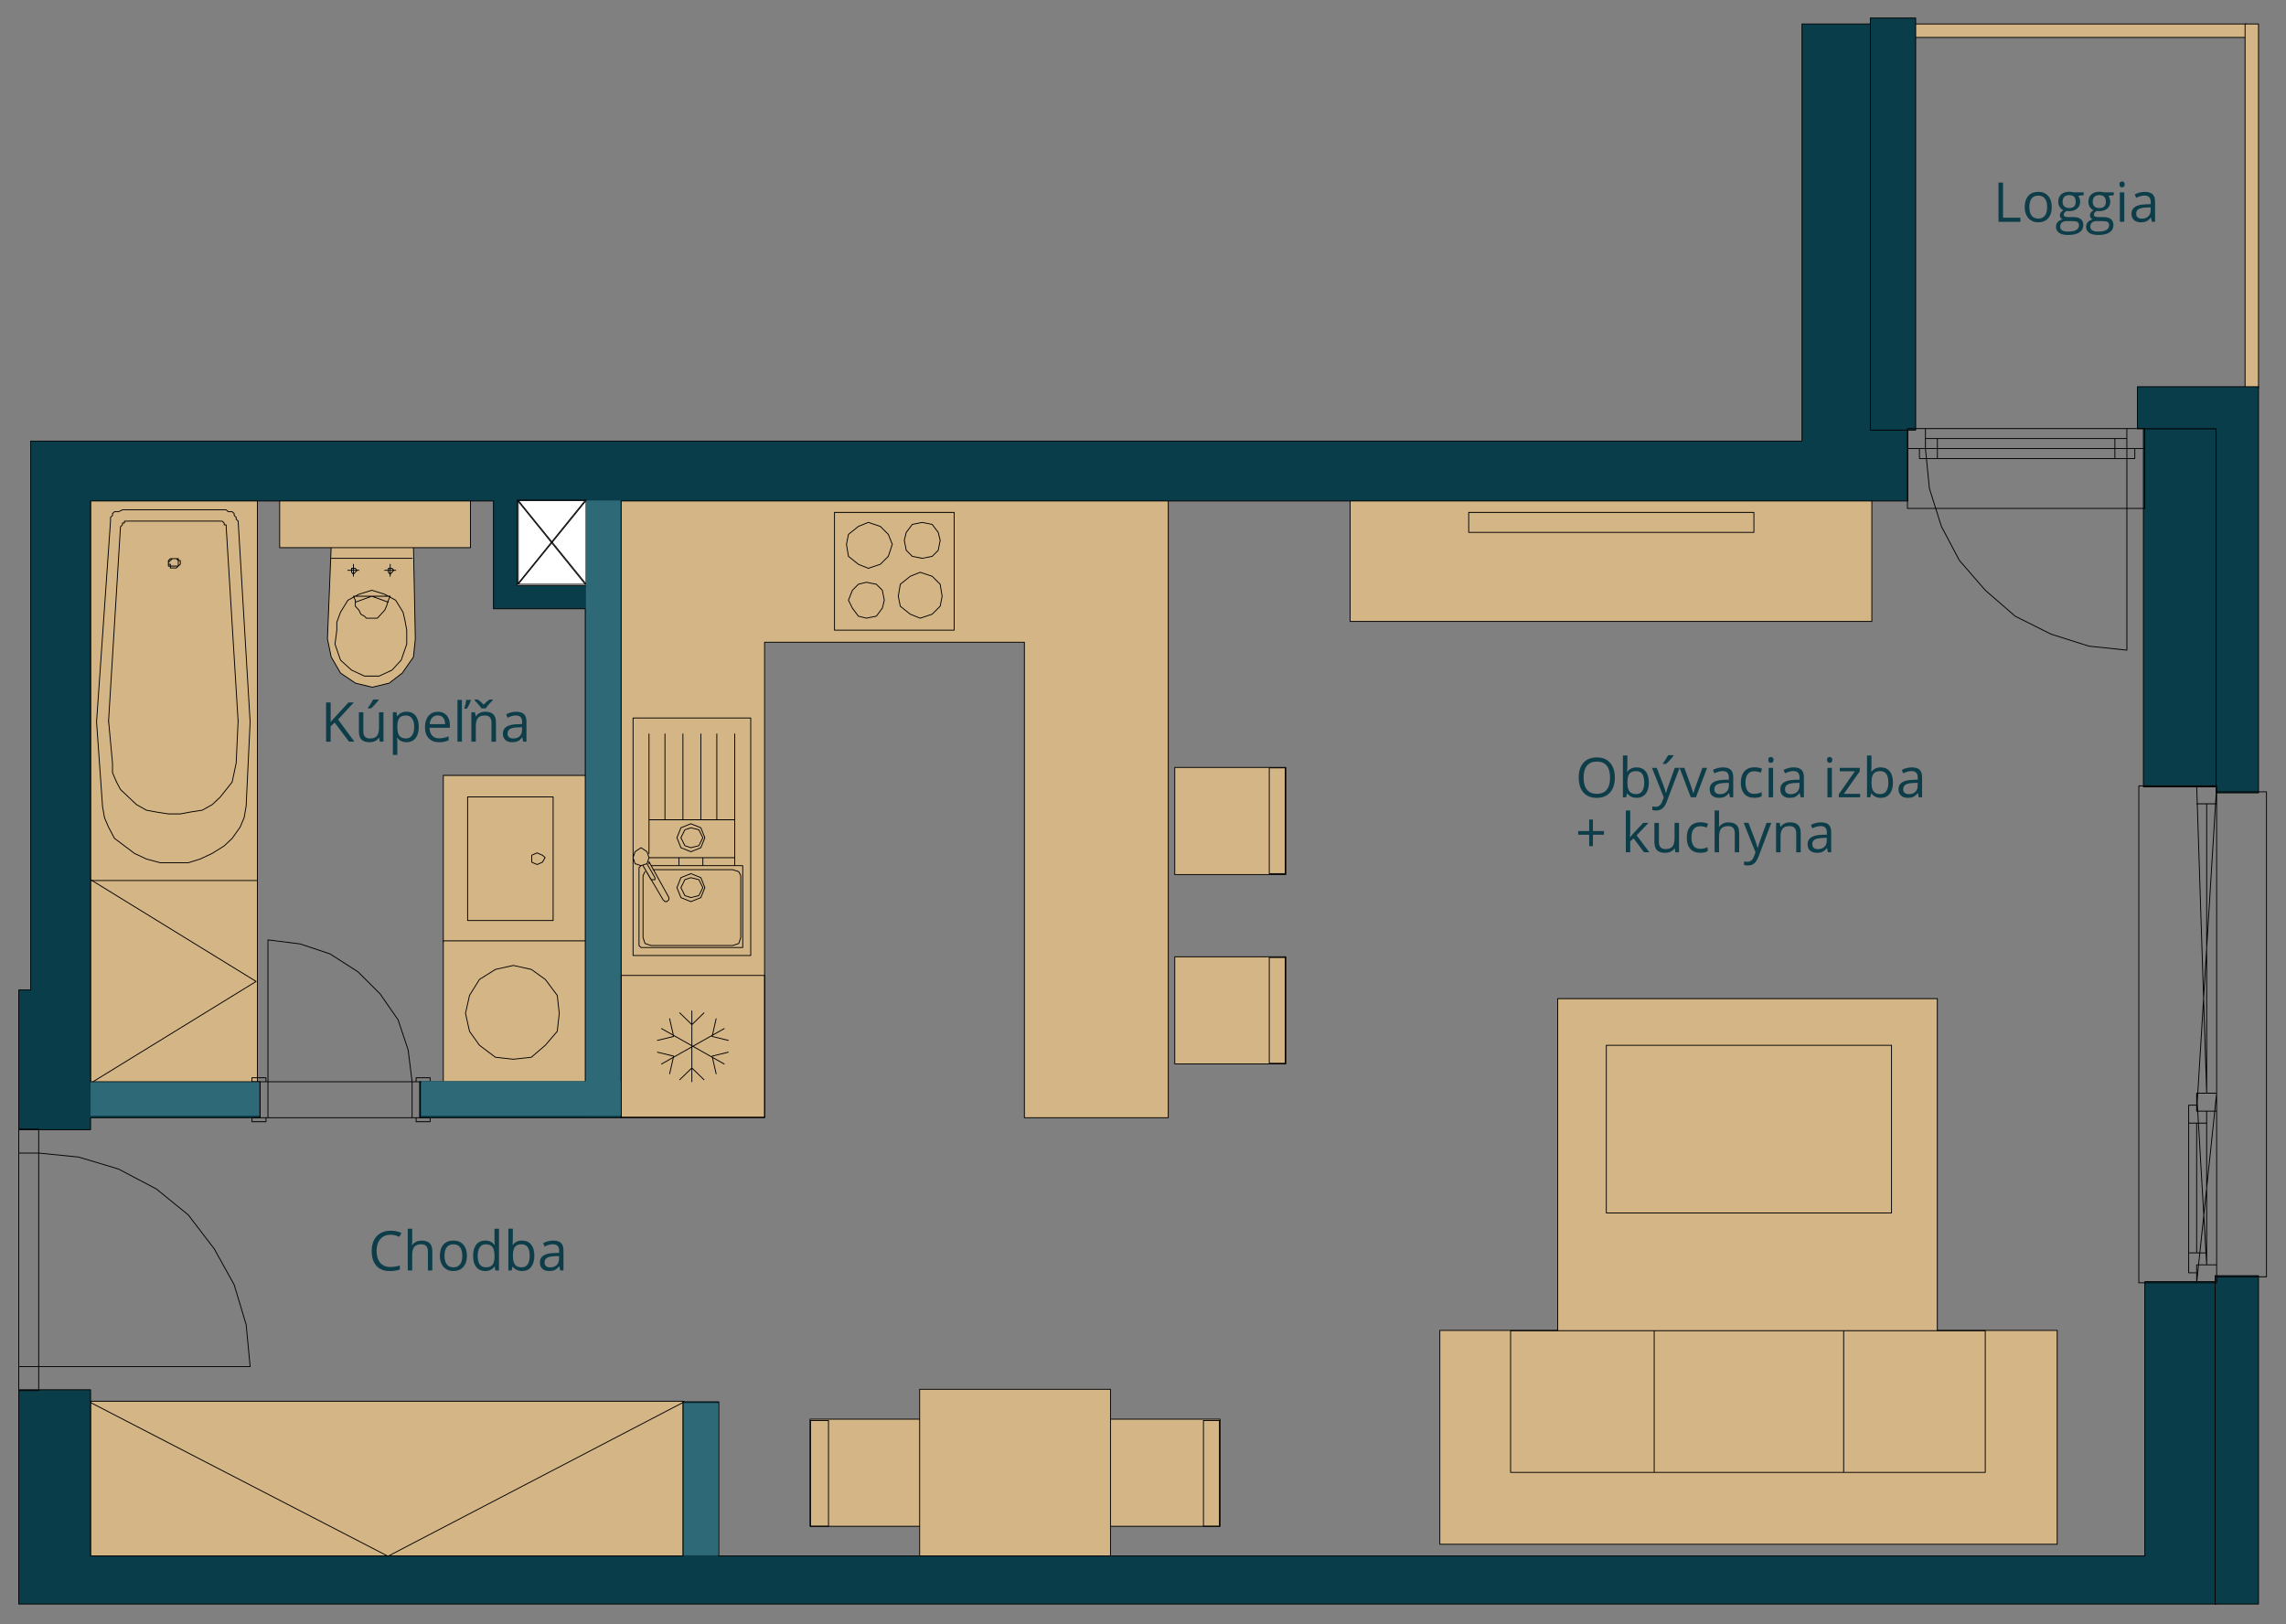 <?xml version="1.0" encoding="utf-8"?>
<!-- Generator: Adobe Illustrator 24.1.1, SVG Export Plug-In . SVG Version: 6.00 Build 0)  -->
<svg version="1.1" id="Layer_1" xmlns="http://www.w3.org/2000/svg" xmlns:xlink="http://www.w3.org/1999/xlink" x="0px" y="0px"
	 viewBox="0 0 748.35 531.73" style="enable-background:new 0 0 748.35 531.73;" xml:space="preserve">
<rect x="0" y="0" width="748.35" height="531.73" fill="#808080" stroke="none"/>
<style type="text/css">
	.st0{fill:#0C3D49;}
	.st1{fill:#D4B585;}
	.st2{fill:none;stroke:#000000;stroke-width:0.283;stroke-linecap:round;stroke-linejoin:round;}
	.st3{fill:#0A3D4A;}
	.st4{fill:#FFFFFF;}
	.st5{fill:#2E6978;}
</style>
<g>
	<g>
		<path class="st0" d="M127.85,404.21c-1.41,0-2.53,0.47-3.34,1.41c-0.82,0.94-1.23,2.23-1.23,3.86c0,1.68,0.39,2.98,1.18,3.9
			c0.79,0.92,1.91,1.38,3.37,1.38c0.9,0,1.92-0.16,3.07-0.48v1.31c-0.89,0.33-1.99,0.5-3.3,0.5c-1.89,0-3.35-0.57-4.38-1.72
			s-1.54-2.78-1.54-4.9c0-1.32,0.25-2.48,0.74-3.48s1.21-1.76,2.14-2.3s2.03-0.81,3.3-0.81c1.35,0,2.53,0.25,3.53,0.74l-0.63,1.28
			C129.79,404.43,128.82,404.21,127.85,404.21z"/>
		<path class="st0" d="M140.08,415.9v-6.23c0-0.79-0.18-1.37-0.54-1.76s-0.92-0.58-1.68-0.58c-1.01,0-1.75,0.28-2.22,0.83
			s-0.7,1.45-0.7,2.71v5.04h-1.46v-13.68h1.46v4.14c0,0.5-0.02,0.91-0.07,1.24h0.09c0.29-0.46,0.7-0.83,1.23-1.09s1.14-0.4,1.81-0.4
			c1.18,0,2.06,0.28,2.65,0.84s0.88,1.45,0.88,2.67v6.28H140.08z"/>
		<path class="st0" d="M152.85,411.08c0,1.57-0.4,2.8-1.19,3.68s-1.88,1.32-3.28,1.32c-0.86,0-1.63-0.2-2.29-0.61
			s-1.18-0.98-1.55-1.74s-0.54-1.64-0.54-2.65c0-1.57,0.39-2.79,1.18-3.67s1.88-1.31,3.27-1.31c1.35,0,2.42,0.45,3.21,1.34
			S152.85,409.55,152.85,411.08z M145.51,411.08c0,1.23,0.25,2.17,0.74,2.81s1.22,0.97,2.17,0.97s1.68-0.32,2.18-0.96
			c0.5-0.64,0.74-1.58,0.74-2.82c0-1.22-0.25-2.15-0.74-2.79s-1.23-0.95-2.19-0.95c-0.96,0-1.68,0.31-2.16,0.94
			S145.51,409.84,145.51,411.08z"/>
		<path class="st0" d="M161.96,414.61h-0.08c-0.67,0.98-1.68,1.47-3.02,1.47c-1.26,0-2.24-0.43-2.94-1.29s-1.05-2.09-1.05-3.67
			s0.35-2.82,1.05-3.7s1.68-1.32,2.94-1.32c1.31,0,2.31,0.47,3.01,1.42h0.11l-0.06-0.69l-0.04-0.68v-3.92h1.46v13.68h-1.19
			L161.96,414.61z M159.04,414.86c1,0,1.72-0.27,2.17-0.81c0.45-0.54,0.67-1.42,0.67-2.62v-0.31c0-1.37-0.23-2.34-0.68-2.92
			c-0.45-0.58-1.18-0.87-2.18-0.87c-0.86,0-1.51,0.33-1.96,1c-0.45,0.67-0.68,1.6-0.68,2.82c0,1.23,0.23,2.16,0.68,2.79
			S158.17,414.86,159.04,414.86z"/>
		<path class="st0" d="M170.92,406.11c1.27,0,2.25,0.43,2.95,1.3s1.05,2.09,1.05,3.67s-0.35,2.81-1.06,3.69
			c-0.71,0.88-1.69,1.31-2.94,1.31c-0.63,0-1.2-0.12-1.72-0.35c-0.52-0.23-0.95-0.59-1.31-1.07h-0.11l-0.31,1.24h-1.05v-13.68h1.46
			v3.32c0,0.74-0.02,1.41-0.07,2h0.07C168.57,406.59,169.58,406.11,170.92,406.11z M170.71,407.33c-1,0-1.71,0.29-2.15,0.86
			c-0.44,0.57-0.66,1.53-0.66,2.89s0.23,2.32,0.68,2.91s1.17,0.87,2.17,0.87c0.9,0,1.56-0.33,2-0.98s0.66-1.59,0.66-2.82
			c0-1.25-0.22-2.19-0.66-2.8S171.63,407.33,170.71,407.33z"/>
		<path class="st0" d="M183.39,415.9l-0.29-1.37h-0.07c-0.48,0.6-0.96,1.01-1.44,1.23c-0.48,0.21-1.07,0.32-1.79,0.32
			c-0.96,0-1.7-0.25-2.25-0.74s-0.81-1.19-0.81-2.1c0-1.95,1.56-2.96,4.67-3.06l1.63-0.05v-0.6c0-0.76-0.16-1.31-0.49-1.67
			c-0.33-0.36-0.85-0.54-1.56-0.54c-0.8,0-1.71,0.25-2.72,0.74l-0.45-1.12c0.47-0.26,0.99-0.46,1.56-0.61s1.13-0.22,1.7-0.22
			c1.15,0,2,0.25,2.55,0.76s0.83,1.33,0.83,2.45v6.57H183.39z M180.09,414.88c0.91,0,1.62-0.25,2.14-0.75s0.78-1.2,0.78-2.09v-0.87
			l-1.46,0.06c-1.16,0.04-2,0.22-2.51,0.54s-0.77,0.82-0.77,1.49c0,0.53,0.16,0.93,0.48,1.2S179.52,414.88,180.09,414.88z"/>
	</g>
	<g>
		<path class="st0" d="M116.02,242.79h-1.76l-4.68-6.23l-1.34,1.2v5.04h-1.49v-12.85h1.49v6.37l5.83-6.37h1.77l-5.17,5.58
			L116.02,242.79z"/>
		<path class="st0" d="M118.94,233.16v6.25c0,0.79,0.18,1.37,0.54,1.76s0.92,0.58,1.68,0.58c1.01,0,1.74-0.28,2.21-0.83
			s0.7-1.45,0.7-2.7v-5.06h1.46v9.63h-1.2l-0.21-1.29h-0.08c-0.3,0.47-0.71,0.84-1.24,1.09s-1.14,0.38-1.81,0.38
			c-1.17,0-2.05-0.28-2.63-0.83s-0.87-1.45-0.87-2.67v-6.3H118.94z M120.47,231.66c0.28-0.36,0.58-0.8,0.91-1.32
			s0.58-0.96,0.77-1.34h1.78v0.18c-0.26,0.38-0.64,0.85-1.15,1.41s-0.95,0.99-1.33,1.29h-0.98V231.66z"/>
		<path class="st0" d="M133.1,242.97c-0.63,0-1.2-0.12-1.72-0.35s-0.95-0.59-1.31-1.07h-0.11c0.07,0.56,0.11,1.1,0.11,1.6v3.96
			h-1.46v-13.96h1.19l0.2,1.32h0.07c0.38-0.53,0.81-0.91,1.31-1.14s1.07-0.35,1.71-0.35c1.28,0,2.26,0.44,2.96,1.31
			s1.04,2.1,1.04,3.67c0,1.58-0.35,2.81-1.06,3.69S134.35,242.97,133.1,242.97z M132.89,234.22c-0.98,0-1.7,0.27-2.14,0.82
			s-0.67,1.41-0.68,2.6v0.33c0,1.35,0.23,2.32,0.68,2.9s1.17,0.87,2.17,0.87c0.83,0,1.48-0.34,1.96-1.01s0.71-1.6,0.71-2.79
			c0-1.2-0.24-2.12-0.71-2.76S133.74,234.22,132.89,234.22z"/>
		<path class="st0" d="M143.72,242.97c-1.42,0-2.55-0.43-3.37-1.3s-1.23-2.07-1.23-3.61c0-1.55,0.38-2.79,1.15-3.7
			s1.79-1.37,3.08-1.37c1.21,0,2.16,0.4,2.87,1.19s1.05,1.84,1.05,3.14v0.92h-6.64c0.03,1.13,0.31,1.99,0.86,2.58
			s1.31,0.88,2.29,0.88c1.04,0,2.06-0.22,3.08-0.65v1.3c-0.52,0.22-1,0.38-1.46,0.48S144.37,242.97,143.72,242.97z M143.32,234.2
			c-0.77,0-1.39,0.25-1.85,0.76s-0.73,1.2-0.81,2.09h5.04c0-0.92-0.21-1.62-0.62-2.11S144.08,234.2,143.32,234.2z"/>
		<path class="st0" d="M151.21,242.79h-1.46v-13.68h1.46V242.79z M152.03,231.78c0.11-0.32,0.22-0.73,0.34-1.22s0.2-0.97,0.26-1.45
			h1.48v0.16c-0.06,0.3-0.23,0.72-0.48,1.27s-0.52,1.03-0.8,1.44h-0.79V231.78z"/>
		<path class="st0" d="M160.89,242.79v-6.23c0-0.79-0.18-1.37-0.54-1.76s-0.92-0.58-1.68-0.58c-1.01,0-1.75,0.27-2.21,0.82
			s-0.7,1.44-0.7,2.7v5.05h-1.46v-9.63h1.19l0.24,1.32h0.07c0.3-0.47,0.72-0.84,1.26-1.1s1.14-0.39,1.8-0.39
			c1.16,0,2.03,0.28,2.62,0.84s0.88,1.45,0.88,2.69v6.28H160.89z M155.38,229h1.01c0.67,0.43,1.31,0.99,1.92,1.66
			c0.76-0.76,1.41-1.32,1.94-1.66h1.05v0.22l-0.58,0.6c-0.84,0.87-1.4,1.56-1.67,2.07h-1.46c-0.13-0.24-0.35-0.54-0.65-0.91
			s-0.82-0.95-1.56-1.75V229z"/>
		<path class="st0" d="M171.27,242.79l-0.29-1.37h-0.07c-0.48,0.6-0.96,1.01-1.44,1.23s-1.07,0.32-1.79,0.32
			c-0.96,0-1.7-0.25-2.25-0.74s-0.81-1.19-0.81-2.1c0-1.95,1.56-2.96,4.67-3.06l1.63-0.05v-0.6c0-0.76-0.16-1.31-0.49-1.67
			s-0.85-0.54-1.56-0.54c-0.8,0-1.71,0.25-2.72,0.74l-0.45-1.12c0.47-0.26,0.99-0.46,1.56-0.61s1.13-0.22,1.7-0.22
			c1.15,0,2,0.25,2.55,0.76s0.83,1.33,0.83,2.45v6.57H171.27z M167.98,241.76c0.91,0,1.62-0.25,2.14-0.75s0.78-1.2,0.78-2.09v-0.87
			l-1.46,0.06c-1.16,0.04-2,0.22-2.51,0.54s-0.77,0.82-0.77,1.49c0,0.53,0.16,0.93,0.48,1.2S167.4,241.76,167.98,241.76z"/>
	</g>
	<g>
		<path class="st0" d="M528.64,254.56c0,2.06-0.52,3.67-1.56,4.85s-2.49,1.77-4.34,1.77c-1.89,0-3.35-0.58-4.38-1.74
			c-1.03-1.16-1.54-2.79-1.54-4.9c0-2.09,0.52-3.71,1.55-4.86s2.5-1.73,4.39-1.73c1.85,0,3.29,0.59,4.32,1.76
			S528.64,252.49,528.64,254.56z M518.41,254.56c0,1.74,0.37,3.06,1.11,3.96c0.74,0.9,1.82,1.35,3.23,1.35
			c1.42,0,2.5-0.45,3.23-1.34s1.09-2.22,1.09-3.96c0-1.73-0.36-3.04-1.09-3.93s-1.79-1.34-3.21-1.34c-1.42,0-2.51,0.45-3.25,1.35
			C518.78,251.53,518.41,252.84,518.41,254.56z"/>
		<path class="st0" d="M535.77,251.21c1.27,0,2.25,0.43,2.95,1.3c0.7,0.86,1.05,2.09,1.05,3.67s-0.35,2.81-1.06,3.69
			s-1.69,1.31-2.94,1.31c-0.63,0-1.2-0.12-1.72-0.35c-0.52-0.23-0.95-0.59-1.3-1.07h-0.11l-0.31,1.24h-1.05v-13.68h1.46v3.32
			c0,0.74-0.02,1.41-0.07,2h0.07C533.43,251.69,534.44,251.21,535.77,251.21z M535.56,252.43c-1,0-1.71,0.29-2.15,0.86
			s-0.66,1.53-0.66,2.89s0.23,2.32,0.68,2.9s1.17,0.87,2.17,0.87c0.9,0,1.56-0.33,2-0.98s0.66-1.59,0.66-2.82
			c0-1.25-0.22-2.19-0.66-2.8S536.48,252.43,535.56,252.43z"/>
		<path class="st0" d="M540.79,251.36h1.56l2.11,5.49c0.46,1.25,0.75,2.16,0.86,2.72h0.07c0.08-0.3,0.24-0.81,0.48-1.53
			s1.04-2.95,2.39-6.68h1.56l-4.14,10.97c-0.41,1.08-0.89,1.85-1.44,2.31c-0.55,0.45-1.22,0.68-2.02,0.68
			c-0.45,0-0.88-0.05-1.32-0.15V264c0.32,0.07,0.68,0.11,1.08,0.11c1,0,1.72-0.56,2.14-1.69l0.54-1.37L540.79,251.36z
			 M544.39,249.87c0.28-0.36,0.58-0.8,0.91-1.32c0.33-0.52,0.58-0.96,0.77-1.34h1.78v0.18c-0.26,0.38-0.64,0.85-1.15,1.41
			s-0.95,0.99-1.33,1.29h-0.98V249.87z"/>
		<path class="st0" d="M553.5,261l-3.66-9.63h1.56l2.07,5.71c0.47,1.34,0.74,2.2,0.83,2.6h0.07c0.06-0.31,0.27-0.95,0.61-1.93
			c0.34-0.98,1.11-3.1,2.31-6.39h1.56l-3.66,9.63H553.5z"/>
		<path class="st0" d="M566.33,261l-0.29-1.37h-0.07c-0.48,0.6-0.96,1.01-1.44,1.23c-0.48,0.21-1.07,0.32-1.79,0.32
			c-0.96,0-1.7-0.25-2.25-0.74s-0.81-1.19-0.81-2.1c0-1.95,1.56-2.96,4.67-3.06l1.63-0.05v-0.6c0-0.76-0.16-1.31-0.49-1.67
			c-0.33-0.36-0.85-0.54-1.56-0.54c-0.8,0-1.71,0.25-2.72,0.74l-0.45-1.12c0.47-0.26,0.99-0.46,1.56-0.61s1.13-0.22,1.7-0.22
			c1.15,0,2,0.25,2.55,0.76c0.55,0.51,0.83,1.33,0.83,2.45V261H566.33z M563.04,259.97c0.91,0,1.62-0.25,2.14-0.75
			c0.52-0.5,0.78-1.2,0.78-2.09v-0.87l-1.46,0.06c-1.16,0.04-2,0.22-2.51,0.54c-0.51,0.32-0.77,0.82-0.77,1.49
			c0,0.53,0.16,0.93,0.48,1.2S562.46,259.97,563.04,259.97z"/>
		<path class="st0" d="M574.27,261.17c-1.39,0-2.47-0.43-3.24-1.29c-0.77-0.86-1.15-2.07-1.15-3.64c0-1.61,0.39-2.86,1.17-3.74
			c0.78-0.88,1.88-1.32,3.32-1.32c0.46,0,0.93,0.05,1.39,0.15s0.83,0.22,1.09,0.35l-0.45,1.24c-0.32-0.13-0.67-0.24-1.05-0.32
			s-0.72-0.13-1.01-0.13c-1.96,0-2.94,1.25-2.94,3.74c0,1.18,0.24,2.09,0.72,2.72s1.19,0.95,2.12,0.95c0.8,0,1.63-0.17,2.47-0.52
			v1.29C576.06,261.01,575.25,261.17,574.27,261.17z"/>
		<path class="st0" d="M578.87,248.75c0-0.33,0.08-0.58,0.25-0.73s0.37-0.23,0.62-0.23c0.23,0,0.44,0.08,0.61,0.24
			s0.25,0.4,0.25,0.73s-0.08,0.57-0.25,0.73s-0.37,0.24-0.61,0.24c-0.25,0-0.45-0.08-0.62-0.24S578.87,249.08,578.87,248.75z
			 M580.45,261h-1.46v-9.63h1.46V261z"/>
		<path class="st0" d="M589.46,261l-0.29-1.37h-0.07c-0.48,0.6-0.96,1.01-1.44,1.23c-0.48,0.21-1.07,0.32-1.79,0.32
			c-0.96,0-1.7-0.25-2.25-0.74s-0.81-1.19-0.81-2.1c0-1.95,1.56-2.96,4.67-3.06l1.63-0.05v-0.6c0-0.76-0.16-1.31-0.49-1.67
			c-0.33-0.36-0.85-0.54-1.56-0.54c-0.8,0-1.71,0.25-2.72,0.74l-0.45-1.12c0.47-0.26,0.99-0.46,1.56-0.61s1.13-0.22,1.7-0.22
			c1.15,0,2,0.25,2.55,0.76c0.55,0.51,0.83,1.33,0.83,2.45V261H589.46z M586.17,259.97c0.91,0,1.62-0.25,2.14-0.75
			c0.52-0.5,0.78-1.2,0.78-2.09v-0.87l-1.46,0.06c-1.16,0.04-2,0.22-2.51,0.54c-0.51,0.32-0.77,0.82-0.77,1.49
			c0,0.53,0.16,0.93,0.48,1.2S585.59,259.97,586.17,259.97z"/>
		<path class="st0" d="M598.1,248.75c0-0.33,0.08-0.58,0.25-0.73s0.37-0.23,0.62-0.23c0.23,0,0.44,0.08,0.61,0.24
			s0.25,0.4,0.25,0.73s-0.08,0.57-0.25,0.73s-0.37,0.24-0.61,0.24c-0.25,0-0.45-0.08-0.62-0.24S598.1,249.08,598.1,248.75z
			 M599.69,261h-1.46v-9.63h1.46V261z"/>
		<path class="st0" d="M608.94,261h-6.99V260l5.26-7.51h-4.93v-1.13h6.53v1.13l-5.19,7.37h5.32V261z"/>
		<path class="st0" d="M615.68,251.21c1.27,0,2.25,0.43,2.95,1.3c0.7,0.86,1.05,2.09,1.05,3.67s-0.35,2.81-1.06,3.69
			s-1.69,1.31-2.94,1.31c-0.63,0-1.2-0.12-1.72-0.35c-0.52-0.23-0.95-0.59-1.3-1.07h-0.11l-0.31,1.24h-1.05v-13.68h1.46v3.32
			c0,0.74-0.02,1.41-0.07,2h0.07C613.34,251.69,614.35,251.21,615.68,251.21z M615.47,252.43c-1,0-1.71,0.29-2.15,0.86
			s-0.66,1.53-0.66,2.89s0.23,2.32,0.68,2.9s1.17,0.87,2.17,0.87c0.9,0,1.56-0.33,2-0.98s0.66-1.59,0.66-2.82
			c0-1.25-0.22-2.19-0.66-2.8S616.39,252.43,615.47,252.43z"/>
		<path class="st0" d="M628.15,261l-0.29-1.37h-0.07c-0.48,0.6-0.96,1.01-1.44,1.23c-0.48,0.21-1.07,0.32-1.79,0.32
			c-0.96,0-1.7-0.25-2.25-0.74s-0.81-1.19-0.81-2.1c0-1.95,1.56-2.96,4.67-3.06l1.63-0.05v-0.6c0-0.76-0.16-1.31-0.49-1.67
			c-0.33-0.36-0.85-0.54-1.56-0.54c-0.8,0-1.71,0.25-2.72,0.74l-0.45-1.12c0.47-0.26,0.99-0.46,1.56-0.61s1.13-0.22,1.7-0.22
			c1.15,0,2,0.25,2.55,0.76c0.55,0.51,0.83,1.33,0.83,2.45V261H628.15z M624.86,259.97c0.91,0,1.62-0.25,2.14-0.75
			c0.52-0.5,0.78-1.2,0.78-2.09v-0.87l-1.46,0.06c-1.16,0.04-2,0.22-2.51,0.54c-0.51,0.32-0.77,0.82-0.77,1.49
			c0,0.53,0.16,0.93,0.48,1.2S624.28,259.97,624.86,259.97z"/>
	</g>
	<g>
		<path class="st0" d="M521.46,272.05h3.62v1.21h-3.62V277h-1.22v-3.74h-3.6v-1.21h3.6v-3.76h1.22V272.05z"/>
		<path class="st0" d="M533.68,274.07c0.25-0.36,0.64-0.83,1.15-1.41l3.11-3.3h1.73l-3.9,4.1l4.17,5.53h-1.77l-3.4-4.55l-1.1,0.95
			v3.6h-1.44v-13.68h1.44v7.25c0,0.32-0.02,0.82-0.07,1.49H533.68z"/>
		<path class="st0" d="M543.06,269.36v6.25c0,0.79,0.18,1.37,0.54,1.76s0.92,0.58,1.68,0.58c1.01,0,1.74-0.28,2.21-0.83
			c0.46-0.55,0.7-1.45,0.7-2.7v-5.06h1.46V279h-1.2l-0.21-1.29h-0.08c-0.3,0.47-0.71,0.84-1.24,1.09c-0.53,0.25-1.14,0.38-1.82,0.38
			c-1.17,0-2.05-0.28-2.63-0.83c-0.58-0.56-0.88-1.45-0.88-2.67v-6.3H543.06z"/>
		<path class="st0" d="M556.58,279.17c-1.39,0-2.47-0.43-3.24-1.29c-0.77-0.86-1.15-2.07-1.15-3.64c0-1.61,0.39-2.86,1.17-3.74
			c0.78-0.88,1.88-1.32,3.32-1.32c0.46,0,0.93,0.05,1.39,0.15s0.83,0.22,1.09,0.35l-0.45,1.24c-0.32-0.13-0.67-0.24-1.05-0.32
			s-0.72-0.13-1.01-0.13c-1.96,0-2.94,1.25-2.94,3.74c0,1.18,0.24,2.09,0.72,2.72s1.19,0.95,2.12,0.95c0.8,0,1.63-0.17,2.47-0.52
			v1.29C558.38,279.01,557.56,279.17,556.58,279.17z"/>
		<path class="st0" d="M567.9,279v-6.23c0-0.79-0.18-1.37-0.54-1.76s-0.92-0.58-1.68-0.58c-1.01,0-1.75,0.28-2.22,0.83
			c-0.47,0.55-0.7,1.45-0.7,2.71V279h-1.46v-13.68h1.46v4.14c0,0.5-0.02,0.91-0.07,1.24h0.09c0.29-0.46,0.7-0.83,1.23-1.09
			c0.53-0.27,1.13-0.4,1.81-0.4c1.18,0,2.06,0.28,2.65,0.84c0.59,0.56,0.88,1.45,0.88,2.67V279H567.9z"/>
		<path class="st0" d="M570.82,269.36h1.56l2.11,5.49c0.46,1.25,0.75,2.16,0.86,2.72h0.07c0.08-0.3,0.24-0.81,0.48-1.53
			c0.24-0.72,1.04-2.95,2.39-6.68h1.56l-4.14,10.97c-0.41,1.08-0.89,1.85-1.44,2.31c-0.55,0.45-1.22,0.68-2.02,0.68
			c-0.45,0-0.88-0.05-1.32-0.15V282c0.32,0.07,0.68,0.11,1.08,0.11c1,0,1.72-0.56,2.14-1.69l0.54-1.37L570.82,269.36z"/>
		<path class="st0" d="M588.01,279v-6.23c0-0.79-0.18-1.37-0.54-1.76s-0.92-0.58-1.68-0.58c-1.01,0-1.75,0.27-2.21,0.82
			s-0.7,1.44-0.7,2.7V279h-1.46v-9.63h1.19l0.24,1.32h0.07c0.3-0.47,0.72-0.84,1.26-1.1s1.14-0.39,1.8-0.39
			c1.16,0,2.03,0.28,2.62,0.84s0.88,1.45,0.88,2.69V279H588.01z"/>
		<path class="st0" d="M598.39,279l-0.29-1.37h-0.07c-0.48,0.6-0.96,1.01-1.44,1.23c-0.48,0.21-1.07,0.32-1.79,0.32
			c-0.96,0-1.7-0.25-2.25-0.74s-0.81-1.19-0.81-2.1c0-1.95,1.56-2.96,4.67-3.06l1.63-0.05v-0.6c0-0.76-0.16-1.31-0.49-1.67
			c-0.33-0.36-0.85-0.54-1.56-0.54c-0.8,0-1.71,0.25-2.72,0.74l-0.45-1.12c0.47-0.26,0.99-0.46,1.56-0.61s1.13-0.22,1.7-0.22
			c1.15,0,2,0.25,2.55,0.76c0.55,0.51,0.83,1.33,0.83,2.45V279H598.39z M595.1,277.97c0.91,0,1.62-0.25,2.14-0.75
			c0.52-0.5,0.78-1.2,0.78-2.09v-0.87l-1.46,0.06c-1.16,0.04-2,0.22-2.51,0.54c-0.51,0.32-0.77,0.82-0.77,1.49
			c0,0.53,0.16,0.93,0.48,1.2S594.52,277.97,595.1,277.97z"/>
	</g>
	<g>
		<path class="st0" d="M654.23,72.6V59.76h1.49v11.5h5.67v1.35H654.23z"/>
		<path class="st0" d="M671.67,67.78c0,1.57-0.4,2.8-1.19,3.68s-1.88,1.32-3.28,1.32c-0.86,0-1.63-0.2-2.29-0.61
			s-1.18-0.98-1.55-1.74s-0.54-1.64-0.54-2.65c0-1.57,0.39-2.79,1.18-3.67s1.88-1.31,3.27-1.31c1.35,0,2.42,0.45,3.21,1.34
			S671.67,66.25,671.67,67.78z M664.33,67.78c0,1.23,0.25,2.17,0.74,2.81s1.22,0.97,2.17,0.97s1.68-0.32,2.18-0.96
			c0.49-0.64,0.74-1.58,0.74-2.82c0-1.22-0.25-2.15-0.74-2.79c-0.5-0.64-1.23-0.95-2.19-0.95c-0.96,0-1.68,0.31-2.16,0.94
			S664.33,66.54,664.33,67.78z"/>
		<path class="st0" d="M682.11,62.97v0.92l-1.78,0.21c0.16,0.21,0.31,0.47,0.44,0.8s0.19,0.7,0.19,1.12c0,0.94-0.32,1.7-0.97,2.26
			s-1.53,0.84-2.65,0.84c-0.29,0-0.56-0.02-0.81-0.07c-0.62,0.33-0.93,0.74-0.93,1.24c0,0.26,0.11,0.46,0.33,0.58
			s0.59,0.19,1.12,0.19h1.71c1.04,0,1.84,0.22,2.4,0.66c0.56,0.44,0.84,1.08,0.84,1.92c0,1.07-0.43,1.88-1.28,2.44
			s-2.1,0.84-3.74,0.84c-1.26,0-2.23-0.23-2.91-0.7c-0.68-0.47-1.02-1.13-1.02-1.99c0-0.59,0.19-1.09,0.56-1.52s0.9-0.72,1.58-0.87
			c-0.25-0.11-0.45-0.28-0.62-0.52c-0.17-0.23-0.25-0.51-0.25-0.82c0-0.35,0.09-0.66,0.28-0.92s0.48-0.52,0.89-0.76
			c-0.5-0.21-0.9-0.55-1.22-1.05s-0.47-1.05-0.47-1.69c0-1.05,0.32-1.87,0.95-2.44s1.53-0.86,2.69-0.86c0.5,0,0.96,0.06,1.36,0.18
			H682.11z M674.43,74.22c0,0.52,0.22,0.92,0.66,1.19s1.07,0.4,1.89,0.4c1.22,0,2.13-0.18,2.72-0.55c0.59-0.37,0.88-0.86,0.88-1.49
			c0-0.52-0.16-0.88-0.48-1.09s-0.93-0.3-1.82-0.3h-1.75c-0.66,0-1.18,0.16-1.55,0.47S674.43,73.63,674.43,74.22z M675.22,66.06
			c0,0.67,0.19,1.18,0.57,1.53s0.91,0.52,1.59,0.52c1.42,0,2.14-0.69,2.14-2.07c0-1.45-0.72-2.17-2.16-2.17
			c-0.69,0-1.21,0.18-1.58,0.55S675.22,65.33,675.22,66.06z"/>
		<path class="st0" d="M691.97,62.97v0.92l-1.78,0.21c0.16,0.21,0.31,0.47,0.44,0.8s0.19,0.7,0.19,1.12c0,0.94-0.32,1.7-0.97,2.26
			s-1.53,0.84-2.65,0.84c-0.29,0-0.56-0.02-0.81-0.07c-0.62,0.33-0.93,0.74-0.93,1.24c0,0.26,0.11,0.46,0.33,0.58
			s0.59,0.19,1.12,0.19h1.71c1.04,0,1.84,0.22,2.4,0.66c0.56,0.44,0.84,1.08,0.84,1.92c0,1.07-0.43,1.88-1.28,2.44
			s-2.1,0.84-3.74,0.84c-1.26,0-2.23-0.23-2.91-0.7c-0.68-0.47-1.02-1.13-1.02-1.99c0-0.59,0.19-1.09,0.56-1.52s0.9-0.72,1.58-0.87
			c-0.25-0.11-0.45-0.28-0.62-0.52c-0.17-0.23-0.25-0.51-0.25-0.82c0-0.35,0.09-0.66,0.28-0.92s0.48-0.52,0.89-0.76
			c-0.5-0.21-0.9-0.55-1.22-1.05s-0.47-1.05-0.47-1.69c0-1.05,0.32-1.87,0.95-2.44s1.53-0.86,2.69-0.86c0.5,0,0.96,0.06,1.36,0.18
			H691.97z M684.29,74.22c0,0.52,0.22,0.92,0.66,1.19s1.07,0.4,1.89,0.4c1.22,0,2.13-0.18,2.72-0.55c0.59-0.37,0.88-0.86,0.88-1.49
			c0-0.52-0.16-0.88-0.48-1.09s-0.93-0.3-1.82-0.3h-1.75c-0.66,0-1.18,0.16-1.55,0.47S684.29,73.63,684.29,74.22z M685.08,66.06
			c0,0.67,0.19,1.18,0.57,1.53s0.91,0.52,1.59,0.52c1.42,0,2.14-0.69,2.14-2.07c0-1.45-0.72-2.17-2.16-2.17
			c-0.69,0-1.21,0.18-1.58,0.55S685.08,65.33,685.08,66.06z"/>
		<path class="st0" d="M693.82,60.36c0-0.33,0.08-0.58,0.25-0.73s0.37-0.23,0.62-0.23c0.23,0,0.44,0.08,0.61,0.24
			s0.25,0.4,0.25,0.73s-0.08,0.57-0.25,0.73s-0.37,0.24-0.61,0.24c-0.25,0-0.45-0.08-0.62-0.24S693.82,60.69,693.82,60.36z
			 M695.41,72.6h-1.46v-9.63h1.46V72.6z"/>
		<path class="st0" d="M704.42,72.6l-0.29-1.37h-0.07c-0.48,0.6-0.96,1.01-1.44,1.23c-0.48,0.21-1.07,0.32-1.79,0.32
			c-0.96,0-1.7-0.25-2.25-0.74s-0.81-1.19-0.81-2.1c0-1.95,1.56-2.96,4.67-3.06l1.63-0.05v-0.6c0-0.76-0.16-1.31-0.49-1.67
			c-0.33-0.36-0.85-0.54-1.56-0.54c-0.8,0-1.71,0.25-2.72,0.74l-0.45-1.12c0.47-0.26,0.99-0.46,1.56-0.61s1.13-0.22,1.7-0.22
			c1.15,0,2,0.25,2.55,0.76c0.55,0.51,0.83,1.33,0.83,2.45v6.57H704.42z M701.13,71.58c0.91,0,1.62-0.25,2.14-0.75
			c0.52-0.5,0.78-1.2,0.78-2.09v-0.87l-1.46,0.06c-1.16,0.04-2,0.22-2.51,0.54c-0.51,0.32-0.77,0.82-0.77,1.49
			c0,0.53,0.16,0.93,0.48,1.2S700.55,71.58,701.13,71.58z"/>
	</g>
	<rect x="29.63" y="287.76" class="st1" width="54.64" height="67.04"/>
	<rect x="29.63" y="287.76" class="st2" width="54.64" height="67.04"/>
	<rect x="145.12" y="253.83" class="st1" width="46.81" height="54.64"/>
	<rect x="145.12" y="253.83" class="st2" width="46.81" height="54.64"/>
	<rect x="29.63" y="163.79" class="st1" width="54.64" height="124.46"/>
	<rect x="29.63" y="163.79" class="st2" width="54.64" height="124.46"/>
	<polygon class="st1" points="135.35,178.8 135.96,209.13 135.35,215.07 131.68,220.34 127.39,223.64 121.88,224.96 116.37,223.64 
		111.48,220.34 108.42,215.07 107.19,209.13 108.42,178.8 	"/>
	<polygon class="st2" points="135.35,178.8 135.96,209.13 135.35,215.07 131.68,220.34 127.39,223.64 121.88,224.96 116.37,223.64 
		111.48,220.34 108.42,215.07 107.19,209.13 108.42,178.8 	"/>
	<rect x="91.55" y="163.79" class="st1" width="62.47" height="15.49"/>
	<rect x="91.55" y="163.79" class="st2" width="62.47" height="15.49"/>
	<rect x="145.12" y="307.99" class="st1" width="46.81" height="46.81"/>
	<rect x="145.12" y="307.99" class="st2" width="46.81" height="46.81"/>
	<polygon class="st1" points="335.34,365.89 382.45,365.89 382.45,163.79 203.19,163.79 203.19,365.89 250.29,365.89 250.29,210.23 
		335.34,210.23 	"/>
	<polygon class="st2" points="335.34,365.89 382.45,365.89 382.45,163.79 203.19,163.79 203.19,365.89 250.29,365.89 250.29,210.23 
		335.34,210.23 	"/>
	<rect x="384.57" y="313.21" class="st1" width="36.37" height="35.07"/>
	<rect x="384.57" y="313.21" class="st2" width="36.37" height="35.07"/>
	<rect x="384.57" y="251.22" class="st1" width="36.37" height="35.07"/>
	<rect x="384.57" y="251.22" class="st2" width="36.37" height="35.07"/>
	<rect x="29.63" y="458.71" class="st1" width="194.27" height="50.73"/>
	<rect x="29.63" y="458.71" class="st2" width="194.27" height="50.73"/>
	<rect x="363.04" y="464.58" class="st1" width="36.37" height="35.07"/>
	<rect x="363.04" y="464.58" class="st2" width="36.37" height="35.07"/>
	<rect x="265.17" y="464.58" class="st1" width="36.37" height="35.07"/>
	<rect x="265.17" y="464.58" class="st2" width="36.37" height="35.07"/>
	<rect x="301.06" y="454.79" class="st1" width="62.47" height="54.64"/>
	<rect x="301.06" y="454.79" class="st2" width="62.47" height="54.64"/>
	<polygon class="st1" points="509.94,326.91 509.94,435.52 471.35,435.52 471.35,505.52 673.45,505.52 673.45,435.52 634.21,435.52 
		634.21,326.91 	"/>
	<polygon class="st2" points="509.94,326.91 509.94,435.52 471.35,435.52 471.35,505.52 673.45,505.52 673.45,435.52 634.21,435.52 
		634.21,326.91 	"/>
	<rect x="441.99" y="163.79" class="st1" width="170.78" height="39.64"/>
	<rect x="441.99" y="163.79" class="st2" width="170.78" height="39.64"/>
	<polygon class="st3" points="161.55,164 129.56,164 91.68,164 29.65,164 29.65,354.13 85.15,354.13 85.15,365.89 29.65,365.89 
		29.65,369.81 6.14,369.81 6.14,324.07 10.06,324.07 10.06,144.4 589.91,144.4 589.91,7.85 612.76,7.85 612.76,140.48 
		624.52,140.48 624.52,164 203.34,164 203.34,365.89 137.39,365.89 137.39,354.13 191.59,354.13 191.59,199.28 161.55,199.28 	"/>
	<polygon class="st2" points="161.55,164 129.56,164 91.68,164 29.65,164 29.65,354.13 85.15,354.13 85.15,365.89 29.65,365.89 
		29.65,369.81 6.14,369.81 6.14,324.07 10.06,324.07 10.06,144.4 589.91,144.4 589.91,7.85 612.76,7.85 612.76,140.48 
		624.52,140.48 624.52,164 203.34,164 203.34,365.89 137.39,365.89 137.39,354.13 191.59,354.13 191.59,199.28 161.55,199.28 	"/>
	<rect x="169.26" y="163.79" class="st4" width="22.67" height="27.89"/>
	<rect x="169.26" y="163.79" class="st2" width="22.67" height="27.89"/>
	<path class="st2" d="M169.65,163.79h22.28v27.47h-22.28V163.79z M191.93,163.79l-22.28,27.47 M169.65,163.79l22.28,27.47
		 M138.84,365.89h-0.65 M87.07,365.89h-4.59v1.31h4.59V365.89z M87.72,365.89H85.1v-11.77h2.62V365.89z M87.07,354.12h-4.59v-1.31
		h4.59V354.12z M87.72,365.89h47.19 M136.22,365.89h4.59v1.31h-4.59V365.89z M134.91,365.89h2.62v-11.77h-2.62V365.89z
		 M136.22,354.12h4.59v-1.31h-4.59V354.12z M134.91,354.12H87.72v-46.44 M134.91,354.12l-1.31-10.46l-3.28-9.81l-5.9-8.5l-7.21-7.2
		l-9.18-5.89l-9.83-3.27l-10.49-1.31"/>
	<polygon class="st3" points="29.65,454.96 6.14,454.96 6.14,525.09 725.65,525.09 725.65,419.56 702.14,419.56 702.14,509.36 
		235.31,509.36 235.31,458.89 223.56,458.89 223.56,509.36 29.65,509.36 	"/>
	<polygon class="st2" points="29.65,454.96 6.14,454.96 6.14,525.09 725.65,525.09 725.65,419.56 702.14,419.56 702.14,509.36 
		235.31,509.36 235.31,458.89 223.56,458.89 223.56,509.36 29.65,509.36 	"/>
	<rect x="701.67" y="140.3" class="st3" width="23.98" height="117.28"/>
	<rect x="701.67" y="140.3" class="st2" width="23.98" height="117.28"/>
	<rect x="626.64" y="7.85" class="st1" width="108.8" height="4.4"/>
	<rect x="626.64" y="7.85" class="st2" width="108.8" height="4.4"/>
	<rect x="734.95" y="7.85" class="st1" width="4.4" height="119.24"/>
	<rect x="734.95" y="7.85" class="st2" width="4.4" height="119.24"/>
	<rect x="612.28" y="5.9" class="st3" width="14.84" height="134.9"/>
	<rect x="612.28" y="5.9" class="st2" width="14.84" height="134.9"/>
	<rect x="725.16" y="417.6" class="st3" width="14.19" height="107.49"/>
	<rect x="725.16" y="417.6" class="st2" width="14.19" height="107.49"/>
	<polygon class="st3" points="699.71,140.35 699.71,126.6 739.35,126.6 739.35,259.54 725.48,259.54 725.48,140.35 	"/>
	<polygon class="st2" points="699.71,140.35 699.71,126.6 739.35,126.6 739.35,259.54 725.48,259.54 725.48,140.35 	"/>
	<path class="st2" d="M169.37,191.26l22.2-27.44 M169.37,163.82l22.2,27.44 M480.8,167.74h93.36v6.53H480.8V167.74z M603.54,482
		h46.36v-46.39h-46.36V482z M541.52,482h62.03v-46.39h-62.03V482z M494.51,482h47.01v-46.39h-47.01V482z M525.85,397.06h93.36
		v-54.88h-93.36V397.06z M271.22,465.01h-5.88v34.63h5.88V465.01z M399.19,465.01h-5.22v34.63h5.22V465.01z M223.56,459.13
		l-96.55,50.31l-97.37-50.31 M420.73,251.37h-5.22V286h5.22V251.37z M420.73,313.44h-5.22v34.63h5.22V313.44z M222.52,331.56
		l3.97,3.87l3.97-3.87 M219.21,333.49l1.32,5.8l-5.3,1.29 M219.21,351.53l1.32-5.8l-5.3-1.29 M234.44,333.49l-1.32,5.8l5.3,1.29
		 M234.44,351.53l-1.32-5.8l5.3-1.29 M222.52,353.46l3.97-3.86l3.97,3.86 M216.56,348.31l20.52-11.6 M216.56,336.71l20.52,11.6
		 M226.49,330.91v23.19 M250.33,319.32h-47.01v46.39h47.01V319.32z M207.24,280.77l0.65,1.96l1.96,0.65l1.96-0.65l0.65-1.96
		l-0.65-1.96l-1.96-1.31l-1.96,1.31L207.24,280.77z M212.46,282.08l6.53,11.76 M210.5,283.38l6.53,11.11 M217.03,294.49l0.65,0.65
		h0.65l0.65-0.65v-0.65 M210.5,283.38l2.61,4.57 M213.11,287.96h1.3v-0.65l-2.61-4.57 M242.49,310.17h0.65v-0.65 M209.19,309.52
		l0.65,0.65 M209.85,283.38l-0.65,0.65 M243.14,284.04v-0.65h-0.65 M239.88,309.52l1.96-0.65l0.65-1.96 M210.5,306.9l0.65,1.96
		l1.96,0.65 M211.15,285.34l-0.65,1.31 M242.49,286.65l-0.65-1.31l-1.96-0.65 M245.76,235.04h-38.52v77.75h38.52V235.04z
		 M243.14,284.04v25.48 M242.49,310.17h-32.65 M209.19,309.52v-25.48 M213.11,283.38h29.38 M242.49,286.65v20.25 M239.88,309.52
		h-26.77 M210.5,306.9v-20.25 M213.76,284.69h26.12 M212.46,282.73v-0.65 M240.53,280.77h-28.07 M240.53,268.36h-28.07
		 M240.53,240.26v43.12 M234.66,240.26v28.09 M229.43,240.26v28.09 M223.56,240.26v28.09 M217.68,240.26v28.09 M222.25,280.77v2.61
		 M230.09,280.77v2.61 M222.9,274.24l1.31,2.61l1.96,0.65l2.61-0.65l1.31-2.61l-1.31-2.61l-2.61-0.65l-1.96,0.65L222.9,274.24z
		 M221.6,274.24l1.31,3.27l3.26,1.31l3.26-1.31l1.31-3.27l-1.31-3.27l-3.26-1.31l-3.26,1.31L221.6,274.24z M222.9,290.57l1.31,2.61
		l1.96,0.65l2.61-0.65l1.31-2.61l-1.31-2.61l-2.61-0.65l-1.96,0.65L222.9,290.57z M221.6,290.57l1.31,3.27l3.26,1.31l3.26-1.31
		l1.31-3.27l-1.31-3.27l-3.26-1.31l-3.26,1.31L221.6,290.57z M212.46,279.46v-39.2 M207.24,235.04h38.52v77.75h-38.52V235.04z
		 M277.75,196.49l1.3,2.61l1.96,2.61l2.61,0.65l3.26-0.65l1.96-2.61l0.65-2.61l-0.65-3.27l-1.96-1.96l-3.26-0.65l-2.61,0.65
		l-1.96,1.96L277.75,196.49z M277.1,178.2l0.65,3.92l3.26,2.61l3.26,1.31l3.92-1.31l2.61-2.61l1.3-3.92l-1.3-3.27l-2.61-2.61
		l-3.92-1.31l-3.26,1.31l-3.26,2.61L277.1,178.2z M296.03,176.89l0.65,3.27l1.96,1.96l3.27,0.65l3.26-0.65l1.96-1.96l0.65-3.27
		l-0.65-2.61l-1.96-2.61l-3.26-0.65l-3.27,0.65l-1.96,2.61L296.03,176.89z M294.07,195.18l0.65,3.27l3.26,2.61l3.26,1.31l3.92-1.31
		l2.61-2.61l0.65-3.27l-0.65-3.92l-2.61-2.61l-3.92-1.31l-3.26,1.31l-3.26,2.61L294.07,195.18z M312.35,206.29h-39.17v-38.55h39.17
		V206.29z M152.39,331.73l1.31,5.88l3.26,4.57l5.22,3.92l5.88,0.65l5.88-0.65l4.57-3.92l3.92-4.57l0.65-5.88l-0.65-5.88l-3.92-5.23
		l-4.57-3.27l-5.88-1.31l-5.88,1.31l-5.22,3.27l-3.26,5.23L152.39,331.73z M134.96,182.77h-26.5 M127.73,186.04h0.6l0.6,0.65
		l-0.6,0.65l-0.6,0.65l-0.6-0.65v-0.65v-0.65H127.73z M127.73,188.65v-3.92 M129.54,186.69h-3.61 M115.69,186.04h0.6l0.6,0.65
		l-0.6,0.65l-0.6,0.65l-0.6-0.65v-0.65v-0.65H115.69z M115.69,188.65v-3.92 M113.88,186.69h3.61 M132.55,203.02l0.6,3.27v4.57
		l-1.81,5.23l-3.01,3.27l-4.21,1.96h-4.82l-4.22-1.96l-3.61-3.27l-1.81-5.23l0.6-4.57v-2.61l1.21-3.27l2.41-3.92l3.61-1.96
		l4.22-1.31l4.21,1.31l3.61,1.96l2.41,3.92L132.55,203.02z M127.73,195.18l-0.6,1.31l-0.6,1.96l-0.6,1.31l-0.6,0.65l-1.2,1.31
		l-0.6,0.65h-1.2h-1.2h-1.21l-0.6-0.65l-1.2-0.65l-0.6-1.31l-1.2-1.31v-1.96l-0.6-1.31H127.73z M116.29,197.14l5.42-1.96l5.42,1.96
		 M31.61,236.34l1.96,27.65 M81.88,236.34l-1.31,27.65 M33.56,263.99l0.65,3.69l1.31,3.07l1.96,3.69l3.26,2.46l3.27,2.46l3.92,1.84
		l4.57,1.23h4.57h4.57l3.92-1.23l3.92-1.84l3.92-2.46l2.61-2.46l2.61-3.69l1.3-3.07l0.65-3.69 M81.88,236.34l-3.92-65.75
		 M31.61,236.34l4.57-65.75 M40.09,166.9l-1.31,0.61h-0.65h-0.65l-0.65,0.61v0.61l-0.65,0.62v0.61v0.62 M74.04,166.9H40.09
		 M77.96,170.58l-0.65-0.62v-0.61l-0.65-0.62v-0.61L76,167.51h-0.65H74.7l-0.65-0.61 M58.37,184.1v0.61v0.61h-0.65h-0.65h-0.65
		h-0.65v-0.61h-0.65v-0.61l0.65-0.61l0.65-0.61h0.65h0.65l0.65,0.61V184.1z M35.52,236.34l3.92-63.91 M71.43,170.58H42.05
		 M77.96,236.34l-3.92-63.91 M77.96,235.72l-0.65,14.13 M36.83,249.86v3.07l1.31,3.07l1.31,2.46l2.61,2.46l2.61,2.46l3.26,1.84
		l3.27,0.61l3.92,0.61h3.92l3.26-0.61l3.92-0.61l3.27-1.84l2.61-2.46l1.96-2.46L76,256l0.65-3.07l0.65-3.07 M35.52,235.72
		l1.31,14.13 M39.44,172.43l0.65-0.61v-0.61h0.65v-0.61h0.65h0.65 M74.04,172.43v-0.61h-0.65v-0.61l-0.65-0.61h-0.65h-0.65
		 M59.03,184.1v0.61l-0.65,0.61l-0.65,0.61h-0.65h-0.65h-0.65v-0.61h-0.65v-0.61v-0.61v-0.61l0.65-0.61h0.65h0.65h0.65h0.65v0.61
		h0.65V184.1z M181.07,301.34h-27.99v-40.48h27.99V301.34z M175.82,283.01l1.75-0.76l0.88-1.53l-0.88-0.76l-1.75-0.76l-1.75,0.76
		v0.76v1.53L175.82,283.01z M29.65,287.96l54.19,33.32L29.65,354.6 M6.14,447.37h6.53v7.84H6.14v-85.59h6.53v7.84H6.14h6.53v77.75
		H6.14 M12.67,377.46l13.06,1.31l13.06,3.92l12.4,6.53l10.45,8.49l8.49,11.11l6.53,11.76l3.92,13.07l1.31,13.72H12.67
		 M702.13,257.25h23.5v1.96h13.71 M702.13,419.93h23.5v-1.96h13.71 M722.37,414.05v-50.31h-3.27v-1.96h-2.61v5.88h5.88h-5.88v49
		h2.61v-2.61H722.37z M722.37,414.05v-3.92h-5.88h2.61v-42.47 M719.11,357.86h6.53v62.07h-6.53l6.53-62.07v5.88h-6.53h3.27v50.31
		L719.11,357.86z M719.11,414.05h6.53v5.88h-6.53V414.05z M719.11,257.25h6.53v106.49h-6.53l6.53-106.49v5.88h-6.53h3.27v94.73
		L719.11,257.25z M719.11,357.86h6.53v5.88h-6.53V357.86z M702.13,419.93h-1.96V257.25h1.96 M739.35,417.97h2.61V259.21h-2.61
		 M630.31,143.57h65.94v3.27h2.61v3.27h-6.53v-6.53v6.53h-63.98v-3.27h1.96V143.57z M630.31,143.57h3.92v6.53v-3.27h58.11
		 M702.13,146.84v-6.53h-5.88v6.53v-3.27h-65.94 M702.13,140.3h-77.7v6.53h77.7V140.3z M624.44,146.84h5.88v-6.53h-5.88V146.84z
		 M696.26,146.84v65.99l-12.4-1.31l-12.41-3.92l-11.75-5.88l-9.79-8.49l-8.49-9.8l-5.88-11.11l-3.92-12.41l-1.31-13.07
		 M702.13,163.82v2.61h-77.7v-2.61 M624.44,140.3v23.52 M702.13,140.3v23.52"/>
	<rect x="223.86" y="459.32" class="st5" width="11.33" height="49.82"/>
	<rect x="191.81" y="163.84" class="st5" width="11.33" height="201.38"/>
	<rect x="137.87" y="353.91" class="st5" width="65.31" height="11.33"/>
	<rect x="29.65" y="354.24" class="st5" width="55.28" height="10.99"/>
</g>
</svg>

